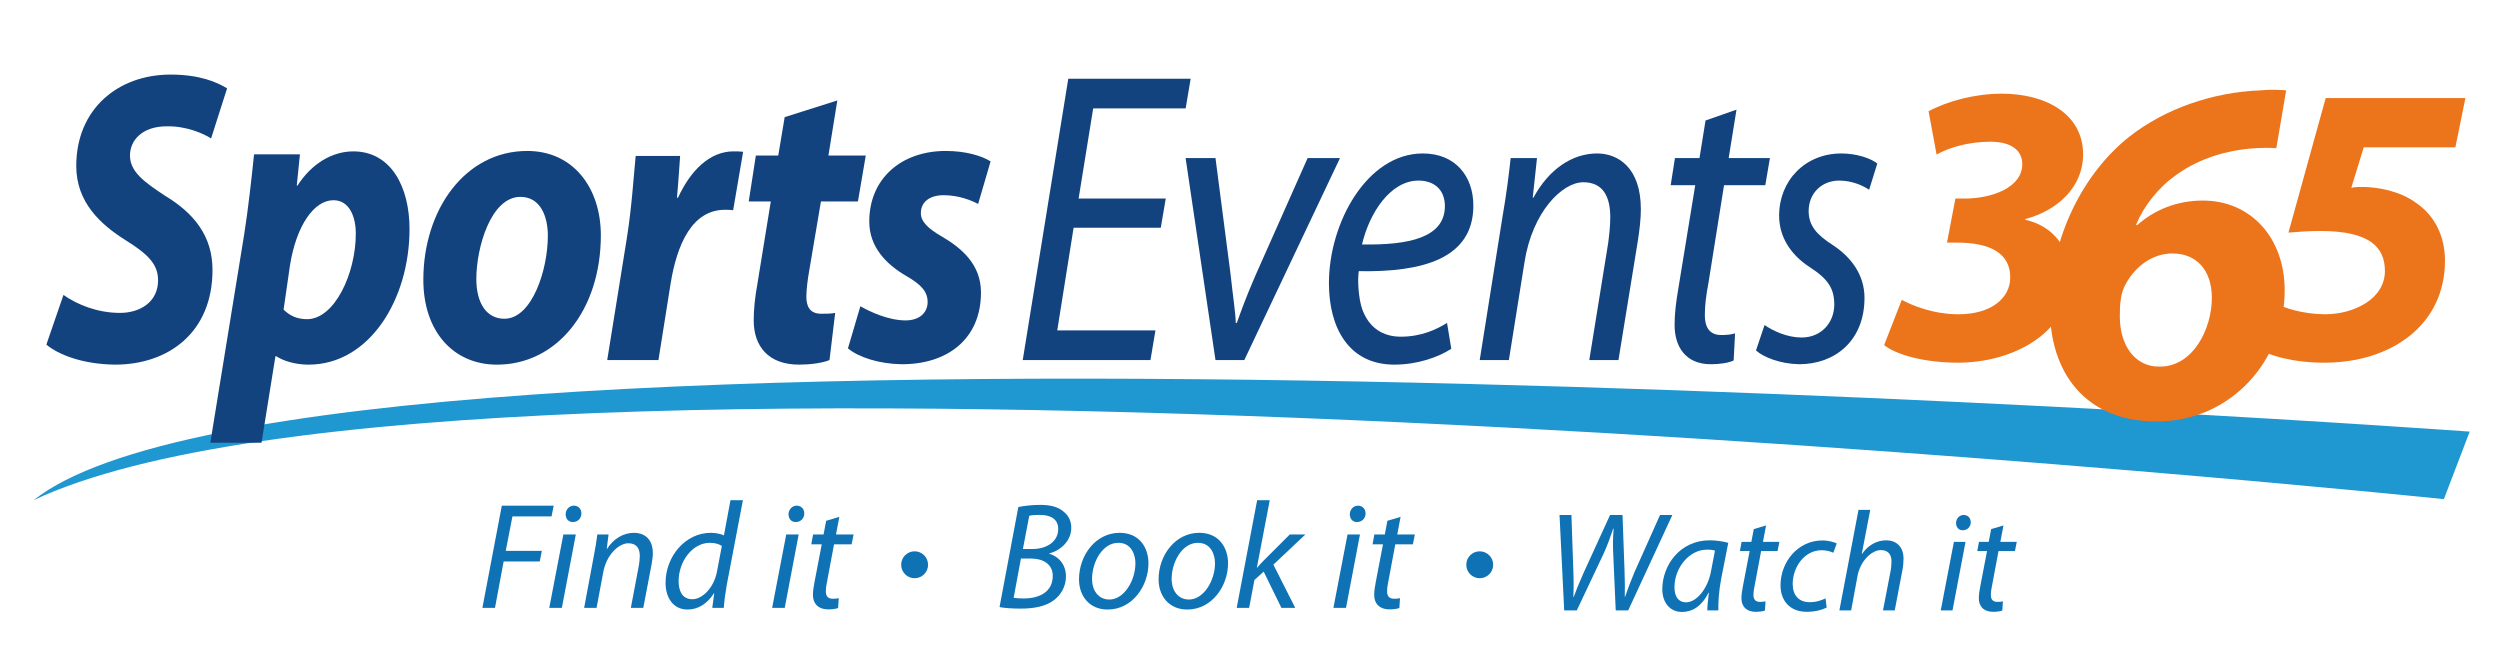 <?xml version="1.0" encoding="UTF-8"?>
<!DOCTYPE svg  PUBLIC '-//W3C//DTD SVG 1.1//EN'  'http://www.w3.org/Graphics/SVG/1.1/DTD/svg11.dtd'>
<svg width="740.67px" height="198.67px" enable-background="new 0 0 740.667 198.667" version="1.1" viewBox="0 0 740.667 198.667" xml:space="preserve" xmlns="http://www.w3.org/2000/svg">
<path d="m731.69 127.87s-637.85-46.369-721.74 20.316c129.45-61.035 714.09-0.313 714.09-0.313l7.65-20.003z" fill="#1F97D1"/>
<g fill="#13437E">
	<path d="m18.799 87.382c4.217 2.965 10.22 5.318 16.761 5.318 5.893 0 11.272-3.213 11.272-9.645 0-4.825-3.055-7.791-9.588-11.872-7.482-4.7-14.653-11.252-14.653-22.012 0-16.939 12.435-27.078 27.933-27.078 8.637 0 13.7 2.226 16.755 4.081l-4.739 14.837c-2.323-1.482-7.379-3.71-13.178-3.586-7.165 0-10.854 4.083-10.854 8.658 0 4.82 4.318 7.913 10.327 11.872 8.643 5.193 14.124 11.992 14.124 22.01 0 18.545-13.07 28.066-28.878 28.066-9.902-0.123-16.965-3.093-20.343-5.935l5.061-14.714z"/>
	<path d="m62.311 131.16l10.011-61.579c1.156-7.176 2.32-17.683 2.947-23.867h13.597l-0.945 9.275h0.208c4.212-6.554 10.329-10.141 16.546-10.141 11.173 0 16.653 10.511 16.653 23.002 0 20.894-11.91 40.184-29.928 40.184-4.116 0-7.697-1.236-9.489-2.47h-0.316l-4.111 25.595h-15.173zm21.71-39.445c1.688 1.73 3.899 2.846 6.954 2.846 8.117 0 14.437-13.481 14.437-25.353 0-4.823-1.792-9.892-6.637-9.892-5.691 0-10.963 7.422-12.863 19.291l-1.891 13.108z"/>
	<path d="m178.01 69.702c0 22.132-12.964 38.329-30.774 38.329-13.069 0-21.816-10.014-21.816-25.099 0-20.899 12.435-38.211 30.772-38.211 13.808 0 21.818 11.131 21.818 24.981zm-36.888 12.981c0 7.048 2.952 11.748 8.327 11.748 8.118 0 12.86-14.346 12.86-24.604 0-5.569-2.108-11.503-8.118-11.503-8.746 0-13.069 14.962-13.069 24.359z"/>
	<path d="m179.9 106.67l5.792-35.984c1.479-9.146 2.108-19.287 2.636-24.48h13.172c-0.312 4.079-0.526 8.158-0.947 12.361h0.32c3.689-8.036 9.381-13.724 16.443-13.724 0.945 0 1.891 0 2.843 0.125l-2.951 17.308c-0.738-0.123-1.583-0.123-2.427-0.123-9.694 0-14.228 10.139-16.127 22.011l-3.58 22.506h-15.174z"/>
	<path d="m248.07 29.761l-2.636 16.323h11.064l-2.318 13.602h-10.963l-3.474 20.525c-0.424 2.35-0.844 5.566-0.844 7.669 0 2.965 1.053 5.072 4.428 5.072 1.263 0 2.844 0 4.108-0.25l-1.683 13.971c-2.008 0.87-5.8 1.359-8.962 1.359-9.171 0-13.49-5.439-13.49-13.107 0-3.213 0.318-6.553 1.163-11.251l3.899-23.988h-6.535l2.109-13.602h6.637l1.9-11.379 15.597-4.944z"/>
	<path d="m254.9 90.721c2.954 1.733 8.435 4.203 13.388 4.203 4.318 0 6.536-2.47 6.536-5.436 0-2.971-1.689-5.074-6.433-7.792-5.901-3.465-10.857-8.533-10.857-16.077 0-12.613 9.382-20.898 22.663-20.898 6.009 0 10.748 1.486 13.282 3.094l-3.692 12.61c-2.108-1.113-5.799-2.595-10.226-2.595-4.108 0-6.746 1.979-6.746 5.317 0 2.472 2.111 4.575 6.221 6.923 5.689 3.339 11.595 8.161 11.595 16.568 0 13.851-10.016 21.392-23.715 21.269-6.534-0.123-12.646-2.103-15.7-4.699l3.684-12.487z"/>
</g>
<g fill="#13437E">
	<path d="m343.9 67.475h-25.825l-4.848 30.419h29.092l-1.476 8.778h-37.841l13.49-83.341h36.26l-1.48 8.78h-27.398l-4.318 26.708h25.817l-1.473 8.656z"/>
	<path d="m360.11 46.825l4.428 34.128c0.737 6.802 1.472 11.375 1.581 14.717h0.31c1.162-3.216 2.535-7.176 5.48-13.974l15.499-34.872h9.592l-28.352 59.847h-8.538l-8.854-59.847h8.854z"/>
	<path d="m429.97 103.33c-3.798 2.474-10.019 4.699-16.862 4.699-13.491 0-19.392-10.878-19.392-24.11 0-18.053 11.378-38.457 27.816-38.457 9.7 0 14.975 6.802 14.975 15.454 0 15.707-15.072 19.785-33.946 19.415-0.417 2.6-0.098 8.162 1.057 11.378 2.008 5.442 6.116 8.039 11.388 8.039 6.003 0 10.538-2.1 13.7-4.08l1.264 7.662zm-9.7-49.83c-8.326 0-14.547 9.521-16.751 18.916 13.804 0.25 24.553-1.977 24.553-11.373 0-4.821-3.162-7.543-7.802-7.543z"/>
	<path d="m438.39 106.67l6.745-42.414c1.161-6.676 1.897-12.487 2.423-17.434h7.802l-1.262 11.744h0.205c4.529-8.404 11.489-13.104 18.864-13.104 6.116 0 12.967 4.081 12.967 16.569 0 2.722-0.421 6.428-0.949 9.646l-5.689 34.993h-8.646l5.591-34.622c0.31-2.348 0.63-5.071 0.63-7.669 0-5.933-2.002-10.385-8.011-10.385-6.218 0-15.069 8.779-17.391 23.619l-4.637 29.057h-8.642z"/>
	<path d="m514.47 32.481l-2.321 14.343h12.22l-1.366 8.038h-12.223l-4.637 29.059c-0.636 3.338-1.056 6.427-1.056 9.52 0 3.586 1.474 5.816 4.848 5.816 1.581 0 2.951-0.127 4.108-0.497l-0.418 8.035c-1.584 0.747-4.222 1.113-6.745 1.113-7.694 0-10.756-5.439-10.756-11.621 0-3.463 0.427-6.799 1.164-11.13l4.952-30.295h-7.271l1.262-8.038h7.273l1.79-11.13 9.176-3.213z"/>
	<path d="m522.78 96.287c2.416 1.73 6.745 3.707 10.954 3.707 5.905 0 9.7-4.447 9.7-9.769 0-4.697-1.794-7.542-7.167-11.003-5.907-3.835-9.171-9.151-9.171-15.333 0-10.386 7.691-18.424 18.443-18.424 4.637 0 8.745 1.482 10.646 2.967l-2.426 7.792c-1.793-1.238-5.057-2.722-8.852-2.722-5.269 0-9.064 3.832-9.064 9.023 0 4.33 2.426 7.053 7.063 10.018 5.689 3.711 9.484 9.029 9.484 15.706 0 12.615-8.641 19.66-19.393 19.66-5.48-0.123-10.434-1.979-12.754-4.083l2.537-7.539z"/>
</g>
		<path d="m727.45 43.65h-27.155l-3.681 11.977c1.303-0.238 2.02-0.238 3.317-0.238 4.39 0 11.151 1.187 15.897 4.744 5.452 3.677 8.539 9.843 8.539 17.079 0 19.331-16.249 30.244-35.7 30.244-9.25 0-16.96-2.138-19.928-4.507l4.388-13.639c3.083 1.895 9.255 3.795 15.776 3.795 8.423 0 17.669-4.508 17.669-12.811 0-6.876-4.267-11.861-19.091-11.861-3.678 0-6.404 0.24-9.486 0.475l11.028-39.848h41.389l-2.962 14.59z" fill="#EC741B"/>
		<path d="m563.43 88.833c3.087 1.66 9.249 4.272 16.839 4.272 9.606 0 15.301-4.745 15.301-10.911 0-7-5.694-10.318-15.773-10.318h-2.962l2.486-13.047h2.733c7.939 0 17.079-3.202 17.079-10.199 0-3.795-2.851-6.641-9.489-6.641-6.523 0-12.34 1.778-15.899 3.796l-2.368-12.811c5.692-3.086 13.878-5.22 21.705-5.22 12.927 0 24.073 5.931 24.073 18.031 0 9.604-7.59 16.6-17.079 19.093l-0.117 0.236c7.947 1.659 13.406 8.065 13.406 16.963 0 16.126-16.486 25.379-33.329 25.379-9.842 0-18.384-2.372-21.825-5.218l5.219-13.405z" fill="#EC741B"/>
		<path d="m674.4 43.895c-2.334-0.145-4.818-0.145-8.021 0.147-17.35 1.758-28.726 11.131-33.537 22.552l0.291 0.147c5.247-4.685 11.957-7.321 19.538-7.321 13.997 0 24.204 10.835 24.204 26.646 0 20.359-15.599 38.803-37.909 38.803-21.288 0-31.642-14.64-31.642-33.383 0-21.674 10.354-40.562 23.477-50.957 10.642-8.348 24.644-13.179 38.781-13.763 3.503-0.295 5.692-0.146 7.732 0l-2.914 17.129zm-34.558 64.725c10.061 0 15.457-11.422 15.457-20.358 0-8.343-4.665-13.173-11.666-13.173-5.834 0-10.791 3.659-13.708 8.782-0.878 1.465-1.458 3.367-1.601 4.833-0.291 1.904-0.291 3.513-0.291 5.126 0 8.199 4.222 14.791 11.66 14.791h0.149z" fill="#EC741B"/>
<g fill="#0E72B4">
	<path d="m148.67 149.81h15.365l-0.629 3.188h-11.59l-1.978 10.199h10.692l-0.626 3.146h-10.695l-2.56 13.747h-3.73l5.751-30.28z"/>
	<path d="m162.73 180.09l4.178-21.745h3.685l-4.133 21.745h-3.73zm4.852-27.767c0.044-1.436 1.123-2.514 2.425-2.514 1.348 0 2.247 0.986 2.247 2.334-0.046 1.482-1.078 2.517-2.562 2.517-1.3 0-2.11-0.989-2.11-2.337z"/>
	<path d="m173.06 180.09l2.876-15.41c0.494-2.426 0.808-4.539 1.033-6.335h3.325l-0.538 4.267h0.089c1.932-3.052 4.896-4.76 8.041-4.76 2.607 0 5.528 1.479 5.528 6.019 0 0.989-0.182 2.337-0.405 3.504l-2.427 12.716h-3.684l2.381-12.58c0.136-0.854 0.272-1.844 0.272-2.783 0-2.16-0.855-3.776-3.416-3.776-2.65 0-6.426 3.191-7.415 8.58l-1.977 10.56h-3.683z"/>
	<path d="m220.1 148.19l-4.763 24.98c-0.405 2.292-0.762 4.807-0.898 6.919h-3.416l0.585-4.313h-0.088c-1.979 3.103-4.719 4.807-7.819 4.807-4.224 0-6.515-3.459-6.515-7.906 0-7.729 5.751-14.825 13.433-14.825 1.395 0 2.922 0.313 3.864 0.762l1.933-10.423h3.684zm-6.245 13.567c-0.718-0.534-1.977-0.939-3.548-0.939-5.212 0-9.257 5.569-9.257 11.366 0 2.606 0.9 5.345 4.089 5.345 2.875 0 6.334-3.279 7.278-8.178l1.438-7.594z"/>
	<path d="m228.76 180.09l4.178-21.745h3.684l-4.133 21.745h-3.729zm4.853-27.767c0.044-1.436 1.121-2.514 2.426-2.514 1.347 0 2.247 0.986 2.247 2.334-0.046 1.482-1.08 2.517-2.563 2.517-1.304 0-2.11-0.989-2.11-2.337z"/>
	<path d="m248.67 153.13l-0.99 5.212h5.212l-0.585 2.919h-5.21l-1.977 10.56c-0.271 1.215-0.449 2.337-0.449 3.46 0 1.303 0.628 2.109 2.065 2.109 0.675 0 1.258-0.044 1.752-0.177l-0.18 2.919c-0.674 0.269-1.795 0.404-2.875 0.404-3.279 0-4.583-1.977-4.583-4.222 0-1.259 0.181-2.474 0.495-4.045l2.111-11.009h-3.099l0.539-2.919h3.099l0.764-4.045 3.911-1.166z"/>
</g>
<g fill="#0E72B4">
	<path d="m301.7 150.21c1.887-0.36 4.043-0.629 6.515-0.629 3.099 0 5.392 0.629 6.964 2.064 1.438 1.167 2.203 2.742 2.203 4.719 0 3.864-3.101 6.695-6.515 7.593v0.089c2.696 0.81 4.941 3.1 4.941 6.739 0 3.103-1.617 5.572-3.594 7.053-2.427 1.799-5.751 2.473-9.839 2.473-2.606 0-4.853-0.18-6.246-0.449l5.571-29.652zm-1.393 26.91c0.944 0.136 2.021 0.183 3.057 0.183 4.402 0 8.534-1.844 8.534-6.697 0-3.549-3.008-5.124-6.377-5.124h-3.056l-2.158 11.638zm2.741-14.466h2.786c4.358 0 7.682-2.248 7.682-5.93 0-2.922-2.201-4.181-5.481-4.181-1.391 0-2.514 0.092-3.099 0.269l-1.888 9.842z"/>
	<path d="m340.25 166.88c0 6.739-4.763 13.703-12.085 13.703-5.436 0-8.491-4.041-8.491-8.94 0-7.188 4.987-13.791 12.043-13.791 5.883 0 8.533 4.446 8.533 9.028zm-16.712 4.627c0 3.552 1.977 6.113 5.12 6.113 4.404 0 7.728-5.661 7.728-10.74 0-2.517-1.166-6.063-5.076-6.063-4.675 0-7.772 5.703-7.772 10.69z"/>
	<path d="m363.83 166.88c0 6.739-4.763 13.703-12.085 13.703-5.437 0-8.491-4.041-8.491-8.94 0-7.188 4.987-13.791 12.041-13.791 5.884 0 8.535 4.446 8.535 9.028zm-16.713 4.627c0 3.552 1.977 6.113 5.12 6.113 4.404 0 7.728-5.661 7.728-10.74 0-2.517-1.168-6.063-5.076-6.063-4.674 0-7.772 5.703-7.772 10.69z"/>
	<path d="m366.39 180.09l6.064-31.899h3.73l-3.82 19.993h0.09c0.629-0.763 1.438-1.616 2.022-2.201l7.638-7.638h4.628l-9.481 8.94 6.471 12.805h-4.089l-5.256-10.739-2.742 2.473-1.572 8.267h-3.683z"/>
	<path d="m395.05 180.09l4.178-21.745h3.685l-4.134 21.745h-3.729zm4.852-27.767c0.045-1.436 1.121-2.514 2.426-2.514 1.348 0 2.247 0.986 2.247 2.334-0.046 1.482-1.08 2.517-2.563 2.517-1.301 0-2.11-0.989-2.11-2.337z"/>
	<path d="m414.95 153.13l-0.988 5.212h5.212l-0.586 2.919h-5.21l-1.977 10.56c-0.271 1.215-0.45 2.337-0.45 3.46 0 1.303 0.629 2.109 2.066 2.109 0.674 0 1.259-0.044 1.752-0.177l-0.18 2.919c-0.674 0.269-1.795 0.404-2.875 0.404-3.279 0-4.583-1.977-4.583-4.222 0-1.259 0.181-2.474 0.495-4.045l2.111-11.009h-3.1l0.539-2.919h3.1l0.764-4.045 3.91-1.166z"/>
</g>
<g fill="#0E72B4">
	<path d="m463.42 180.84l-1.384-28.272h3.523l0.586 16.947c0.127 3.646 0.043 5.575 0 7.381h0.086c0.672-1.847 1.384-3.69 2.935-7.172l7.843-17.156h3.692l0.587 16.273c0.126 3.694 0.126 6.126 0.085 7.973h0.084c0.84-2.435 1.678-4.699 2.768-7.261l7.591-16.985h3.651l-13.086 28.272h-3.692l-0.713-16.069c-0.166-3.311-0.127-4.904 0.082-8.137h-0.123c-0.926 2.685-1.678 4.867-2.854 7.426l-7.93 16.78h-3.731z"/>
	<path d="m505.82 180.84c0-1.218 0.211-3.147 0.464-5.247h-0.086c-2.182 4.238-4.99 5.709-7.886 5.709-3.606 0-5.83-2.856-5.83-6.715 0-7.087 5.202-14.513 14.051-14.513 1.971 0 4.07 0.336 5.495 0.756l-2.095 10.61c-0.672 3.526-0.925 7.135-0.838 9.399h-3.275zm2.267-17.704c-0.462-0.164-1.217-0.294-2.392-0.294-5.286 0-9.607 5.452-9.607 11.116 0 2.265 0.799 4.487 3.483 4.487 2.893 0 6.335-3.772 7.342-9.184l1.174-6.125z"/>
	<path d="m523.23 155.67l-0.922 4.863h4.865l-0.545 2.727h-4.866l-1.845 9.857c-0.253 1.132-0.421 2.182-0.421 3.231 0 1.215 0.589 1.971 1.931 1.971 0.628 0 1.175-0.041 1.637-0.168l-0.169 2.727c-0.628 0.25-1.678 0.376-2.686 0.376-3.063 0-4.276-1.844-4.276-3.94 0-1.177 0.166-2.309 0.46-3.776l1.972-10.277h-2.896l0.503-2.727h2.896l0.714-3.775 3.648-1.089z"/>
	<path d="m541.18 180c-1.047 0.548-3.145 1.259-5.872 1.259-5.244 0-7.801-3.522-7.801-7.843 0-6.92 5.117-13.298 12.418-13.298 1.886 0 3.604 0.547 4.234 0.879l-1.006 2.771c-0.8-0.377-1.931-0.756-3.44-0.756-5.286 0-8.601 5.202-8.601 9.983 0 3.273 1.722 5.411 5.034 5.411 2.099 0 3.649-0.629 4.698-1.132l0.336 2.726z"/>
	<path d="m544.95 180.84l5.662-29.784h3.483l-2.518 13.045h0.084c1.721-2.474 4.195-4.026 7.257-4.026 2.307 0 5.034 1.386 5.034 5.452 0 1.051-0.126 2.392-0.335 3.4l-2.268 11.913h-3.48l2.266-11.746c0.125-0.715 0.25-1.679 0.25-2.812 0-1.847-0.881-3.311-3.145-3.311-2.684 0-6.082 3.144-6.922 7.672l-1.888 10.196h-3.48z"/>
	<path d="m574.98 180.84l3.9-20.304h3.441l-3.858 20.304h-3.483zm4.532-25.923c0.04-1.345 1.047-2.35 2.265-2.35 1.259 0 2.097 0.92 2.097 2.179-0.041 1.385-1.007 2.35-2.39 2.35-1.219 0-1.972-0.921-1.972-2.179z"/>
	<path d="m593.56 155.67l-0.924 4.863h4.866l-0.546 2.727h-4.865l-1.844 9.857c-0.255 1.132-0.423 2.182-0.423 3.231 0 1.215 0.589 1.971 1.931 1.971 0.63 0 1.175-0.041 1.636-0.168l-0.168 2.727c-0.628 0.25-1.678 0.376-2.684 0.376-3.064 0-4.278-1.844-4.278-3.94 0-1.177 0.166-2.309 0.46-3.776l1.972-10.277h-2.896l0.503-2.727h2.896l0.714-3.775 3.65-1.089z"/>
</g>
<circle cx="270.97" cy="167.32" r="3.986" fill="#0E72B4"/>
<path d="m442.38 167.32c0 2.204-1.783 3.988-3.988 3.988-2.199 0-3.982-1.784-3.982-3.988 0-2.201 1.783-3.984 3.982-3.984 2.205 0 3.988 1.783 3.988 3.984z" fill="#0E72B4"/>
</svg>
